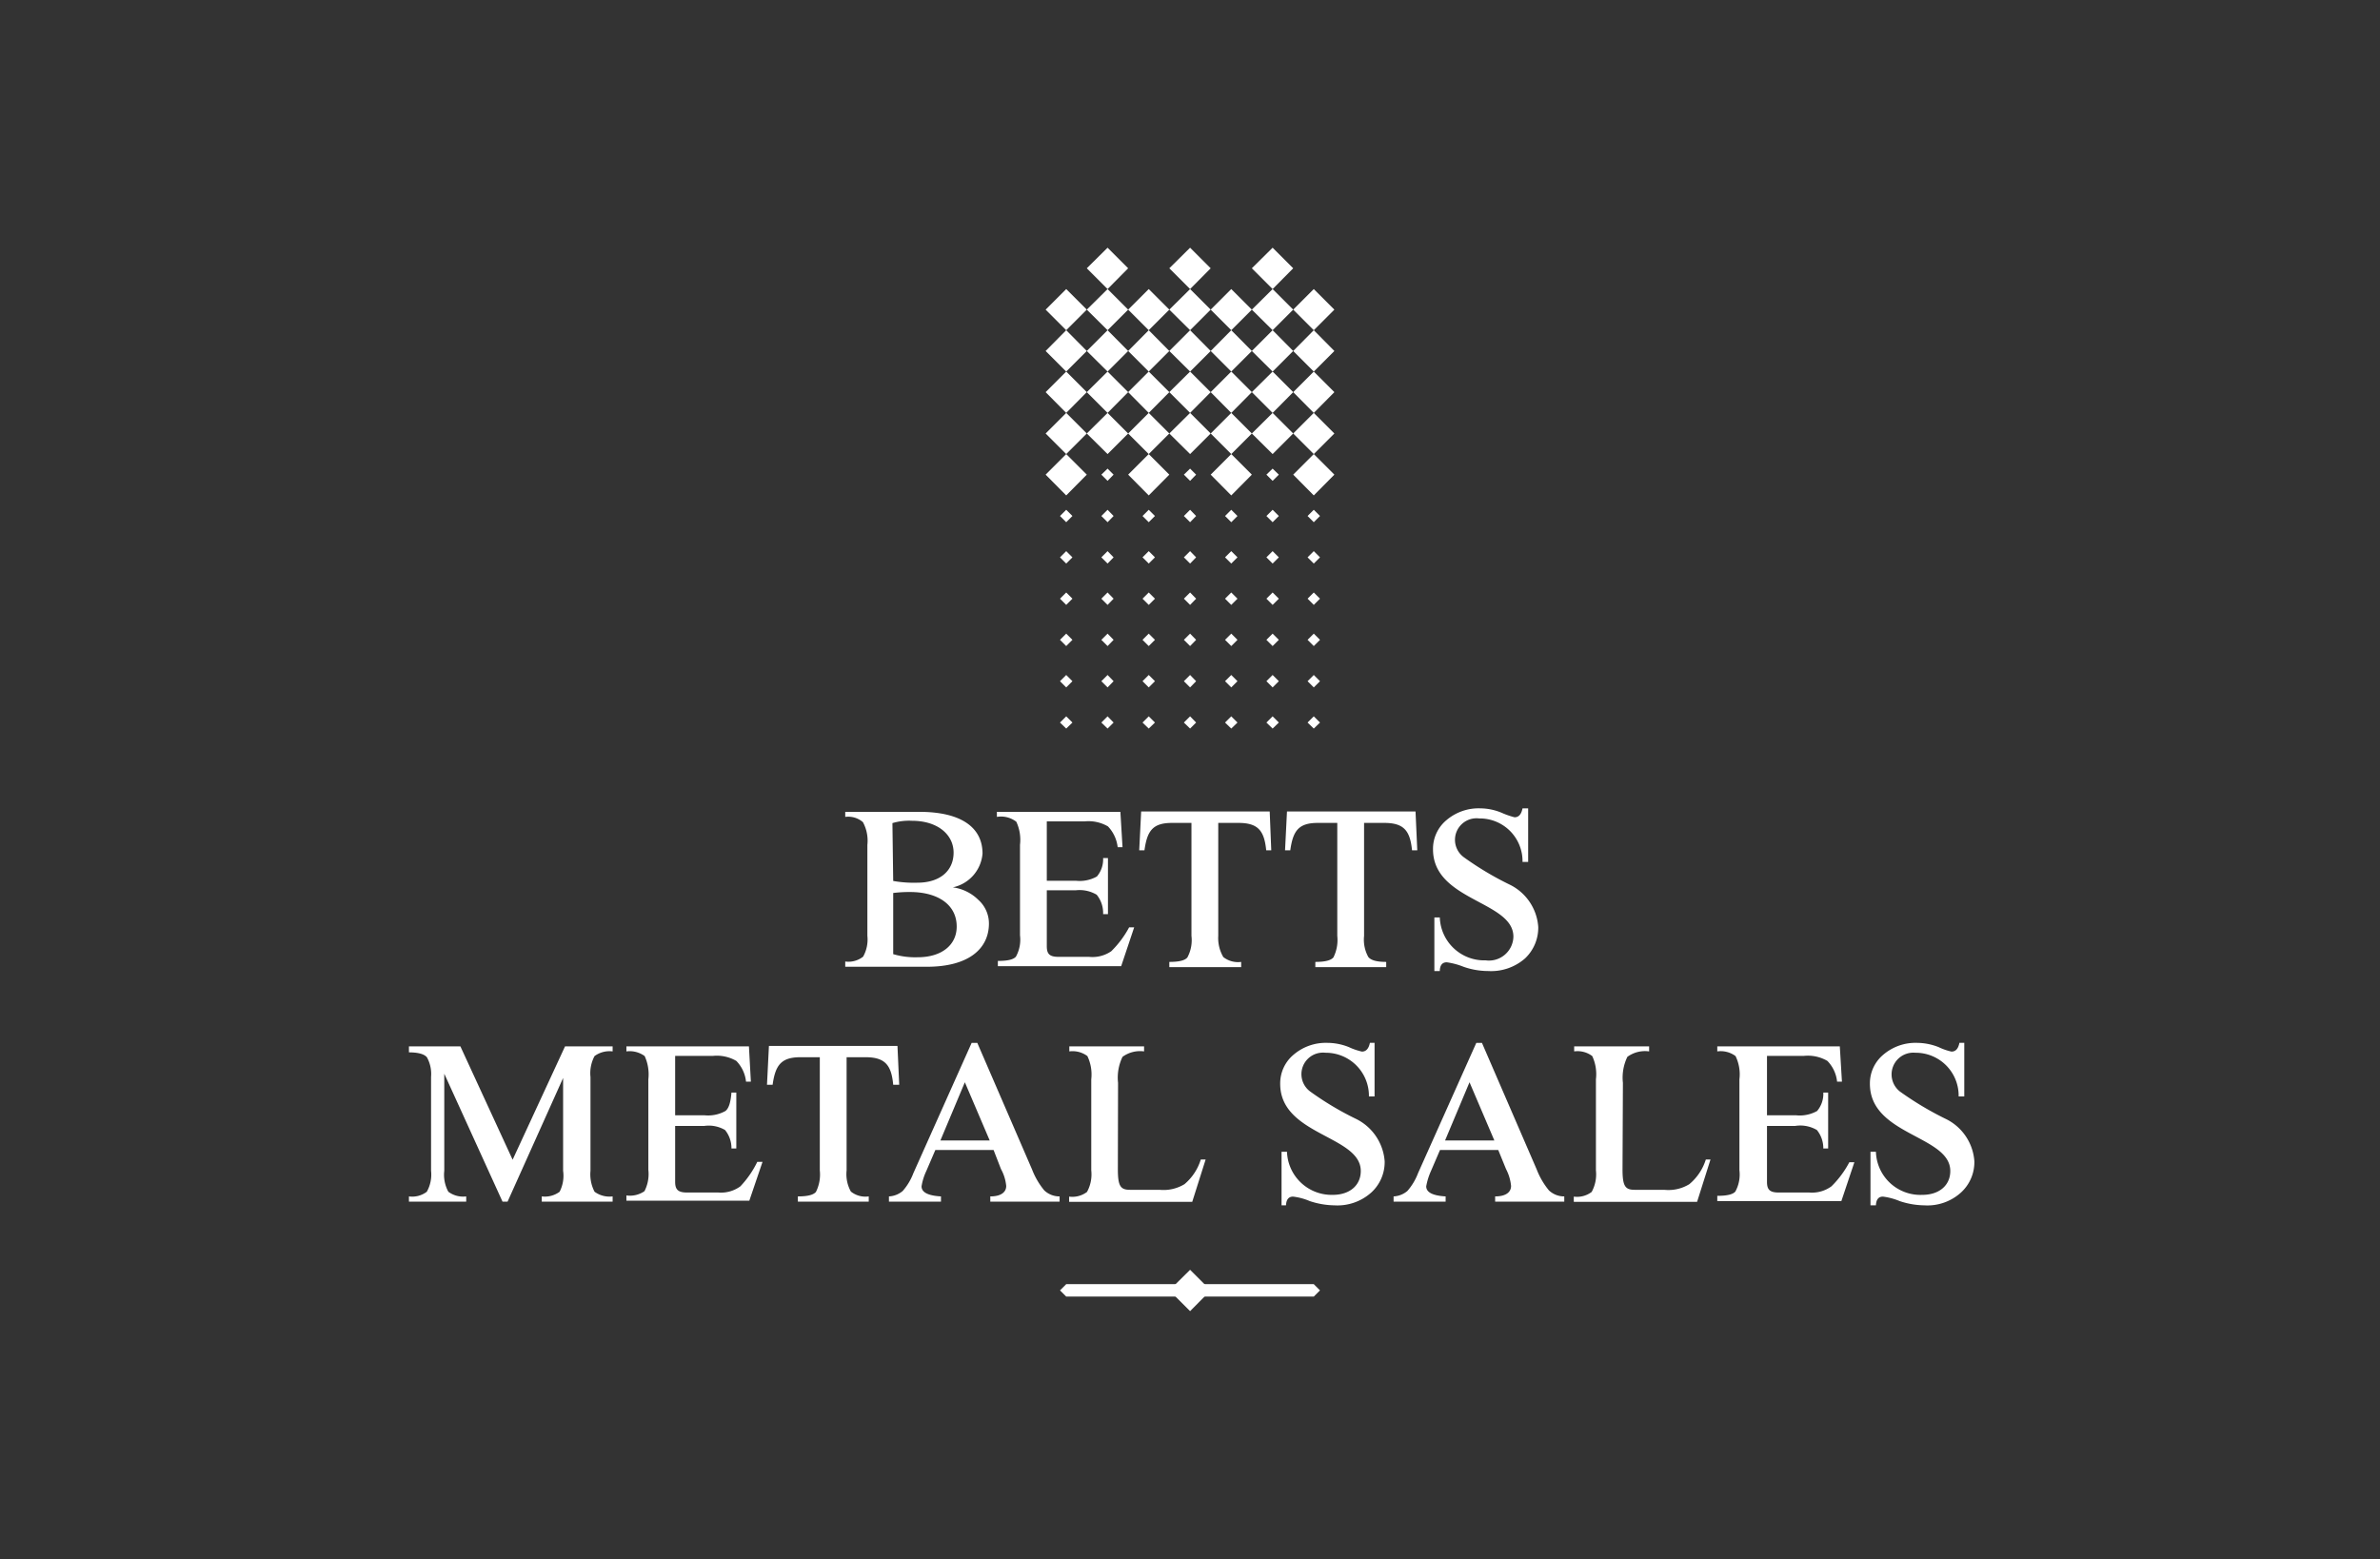 <svg xmlns="http://www.w3.org/2000/svg" viewBox="0 0 122.57 80.31"><rect x="0" y="0" width="122.57" height="80.31" fill="#333333" stroke="none"/><defs><style>.cls-1{fill:none;}.cls-2{fill:#fff;}</style></defs><g id="Layer_2" data-name="Layer 2"><g id="Layer_1-2" data-name="Layer 1"><rect class="cls-1" width="122.57" height="80.31"/><polyline class="cls-2" points="55.97 18.08 54.91 19.14 53.85 18.08 54.91 17.01 55.97 18.08"/><polyline class="cls-2" points="58.1 18.08 57.04 19.14 55.97 18.08 57.04 17.01 58.1 18.08"/><polyline class="cls-2" points="60.22 18.08 59.16 19.14 58.1 18.08 59.16 17.01 60.22 18.08"/><polyline class="cls-2" points="62.35 18.08 61.29 19.14 60.22 18.08 61.29 17.01 62.35 18.08"/><polyline class="cls-2" points="64.47 18.08 63.41 19.14 62.35 18.08 63.41 17.01 64.47 18.08"/><polyline class="cls-2" points="66.6 18.08 65.54 19.14 64.47 18.08 65.54 17.01 66.6 18.08"/><polyline class="cls-2" points="68.72 18.08 67.66 19.14 66.6 18.08 67.66 17.01 68.72 18.08"/><polyline class="cls-2" points="55.97 20.2 54.91 21.27 53.85 20.2 54.91 19.14 55.97 20.2"/><polyline class="cls-2" points="58.1 20.2 57.04 21.27 55.97 20.2 57.04 19.14 58.1 20.2"/><polyline class="cls-2" points="60.22 20.2 59.16 21.27 58.1 20.2 59.16 19.14 60.22 20.2"/><polyline class="cls-2" points="62.35 20.2 61.29 21.27 60.22 20.2 61.29 19.14 62.35 20.2"/><polyline class="cls-2" points="64.47 20.2 63.41 21.27 62.35 20.2 63.41 19.14 64.47 20.2"/><polyline class="cls-2" points="66.6 20.2 65.54 21.27 64.47 20.2 65.54 19.14 66.6 20.2"/><polyline class="cls-2" points="68.72 20.2 67.66 21.27 66.6 20.2 67.66 19.14 68.72 20.2"/><polyline class="cls-2" points="55.97 22.33 54.91 23.39 53.85 22.33 54.91 21.27 55.97 22.33"/><polyline class="cls-2" points="58.1 22.33 57.04 23.39 55.97 22.33 57.04 21.27 58.1 22.33"/><polyline class="cls-2" points="60.22 22.33 59.16 23.39 58.1 22.33 59.16 21.27 60.22 22.33"/><polyline class="cls-2" points="62.35 22.33 61.29 23.39 60.22 22.33 61.29 21.27 62.35 22.33"/><polyline class="cls-2" points="64.47 22.33 63.41 23.39 62.35 22.33 63.41 21.27 64.47 22.33"/><polyline class="cls-2" points="66.6 22.33 65.54 23.39 64.47 22.33 65.54 21.27 66.6 22.33"/><polyline class="cls-2" points="68.72 22.33 67.66 23.39 66.6 22.33 67.66 21.27 68.72 22.33"/><polyline class="cls-2" points="55.97 24.45 54.91 25.52 53.85 24.45 54.91 23.39 55.97 24.45"/><polyline class="cls-2" points="57.35 24.45 57.04 24.77 56.72 24.45 57.04 24.14 57.35 24.45"/><polyline class="cls-2" points="60.22 24.45 59.16 25.52 58.1 24.45 59.16 23.39 60.22 24.45"/><polyline class="cls-2" points="61.6 24.45 61.29 24.77 60.97 24.45 61.29 24.14 61.6 24.45"/><polyline class="cls-2" points="64.47 24.45 63.41 25.52 62.35 24.45 63.41 23.39 64.47 24.45"/><polyline class="cls-2" points="65.86 24.45 65.54 24.77 65.22 24.45 65.54 24.14 65.86 24.45"/><polyline class="cls-2" points="68.72 24.45 67.66 25.52 66.6 24.45 67.66 23.39 68.72 24.45"/><polyline class="cls-2" points="55.23 26.58 54.91 26.9 54.59 26.58 54.91 26.26 55.23 26.58"/><polyline class="cls-2" points="57.35 26.58 57.04 26.9 56.72 26.58 57.04 26.26 57.35 26.58"/><polyline class="cls-2" points="59.48 26.58 59.16 26.9 58.84 26.58 59.16 26.26 59.48 26.58"/><polyline class="cls-2" points="61.6 26.58 61.29 26.9 60.97 26.58 61.29 26.26 61.6 26.58"/><polyline class="cls-2" points="63.73 26.58 63.41 26.9 63.09 26.58 63.41 26.26 63.73 26.58"/><polyline class="cls-2" points="65.86 26.58 65.54 26.9 65.22 26.58 65.54 26.26 65.86 26.58"/><polyline class="cls-2" points="67.98 26.58 67.66 26.9 67.34 26.58 67.66 26.26 67.98 26.58"/><polyline class="cls-2" points="55.23 28.71 54.91 29.03 54.59 28.71 54.91 28.39 55.23 28.71"/><polyline class="cls-2" points="57.35 28.71 57.04 29.03 56.72 28.71 57.04 28.39 57.35 28.71"/><polyline class="cls-2" points="59.48 28.71 59.16 29.03 58.84 28.71 59.16 28.39 59.48 28.71"/><polyline class="cls-2" points="61.6 28.71 61.29 29.03 60.97 28.71 61.29 28.39 61.6 28.71"/><polyline class="cls-2" points="63.73 28.71 63.41 29.03 63.09 28.71 63.41 28.39 63.73 28.71"/><polyline class="cls-2" points="65.86 28.71 65.54 29.03 65.22 28.71 65.54 28.39 65.86 28.71"/><polyline class="cls-2" points="67.98 28.71 67.66 29.03 67.34 28.71 67.66 28.39 67.98 28.71"/><polyline class="cls-2" points="55.23 30.84 54.91 31.16 54.59 30.84 54.91 30.52 55.23 30.84"/><polyline class="cls-2" points="57.35 30.84 57.04 31.16 56.72 30.84 57.04 30.52 57.35 30.84"/><polyline class="cls-2" points="59.48 30.84 59.16 31.16 58.84 30.84 59.16 30.52 59.48 30.84"/><polyline class="cls-2" points="61.6 30.84 61.29 31.16 60.97 30.84 61.29 30.52 61.6 30.84"/><polyline class="cls-2" points="63.73 30.84 63.41 31.16 63.09 30.84 63.41 30.52 63.73 30.84"/><polyline class="cls-2" points="65.86 30.84 65.54 31.16 65.22 30.84 65.54 30.52 65.86 30.84"/><polyline class="cls-2" points="67.98 30.84 67.66 31.16 67.34 30.84 67.66 30.52 67.98 30.84"/><polyline class="cls-2" points="55.23 32.96 54.91 33.28 54.59 32.96 54.91 32.64 55.23 32.96"/><polyline class="cls-2" points="57.35 32.96 57.04 33.28 56.72 32.96 57.04 32.64 57.35 32.96"/><polyline class="cls-2" points="59.48 32.96 59.16 33.28 58.84 32.96 59.16 32.64 59.48 32.96"/><polyline class="cls-2" points="61.6 32.96 61.29 33.28 60.97 32.96 61.29 32.64 61.6 32.96"/><polyline class="cls-2" points="63.73 32.96 63.41 33.28 63.09 32.96 63.41 32.64 63.73 32.96"/><polyline class="cls-2" points="65.86 32.96 65.54 33.28 65.22 32.96 65.54 32.64 65.86 32.96"/><polyline class="cls-2" points="67.98 32.96 67.66 33.28 67.34 32.96 67.66 32.64 67.98 32.96"/><polyline class="cls-2" points="55.23 35.09 54.91 35.41 54.59 35.09 54.91 34.77 55.23 35.09"/><polyline class="cls-2" points="57.35 35.09 57.04 35.41 56.72 35.09 57.04 34.77 57.35 35.09"/><polyline class="cls-2" points="59.48 35.09 59.16 35.41 58.84 35.09 59.16 34.77 59.48 35.09"/><polyline class="cls-2" points="61.6 35.09 61.29 35.41 60.97 35.09 61.29 34.77 61.6 35.09"/><polyline class="cls-2" points="63.73 35.09 63.41 35.41 63.09 35.09 63.41 34.77 63.73 35.09"/><polyline class="cls-2" points="65.86 35.09 65.54 35.41 65.22 35.09 65.54 34.77 65.86 35.09"/><polyline class="cls-2" points="67.98 35.09 67.66 35.41 67.34 35.09 67.66 34.77 67.98 35.09"/><polyline class="cls-2" points="55.23 37.22 54.91 37.53 54.59 37.22 54.91 36.9 55.23 37.22"/><polyline class="cls-2" points="57.35 37.22 57.04 37.53 56.72 37.22 57.04 36.9 57.35 37.22"/><polyline class="cls-2" points="59.48 37.22 59.16 37.53 58.84 37.22 59.16 36.9 59.48 37.22"/><polyline class="cls-2" points="61.6 37.22 61.29 37.53 60.97 37.22 61.29 36.9 61.6 37.22"/><polyline class="cls-2" points="63.73 37.22 63.41 37.53 63.09 37.22 63.41 36.9 63.73 37.22"/><polyline class="cls-2" points="65.86 37.22 65.54 37.53 65.22 37.22 65.54 36.9 65.86 37.22"/><polyline class="cls-2" points="67.98 37.22 67.66 37.53 67.34 37.22 67.66 36.9 67.98 37.22"/><polyline class="cls-2" points="55.97 15.95 54.91 17.01 53.85 15.95 54.91 14.89 55.97 15.95"/><polyline class="cls-2" points="58.1 15.95 57.04 17.01 55.97 15.95 57.04 14.89 58.1 15.95"/><polyline class="cls-2" points="60.22 15.95 59.16 17.01 58.1 15.95 59.16 14.89 60.22 15.95"/><polyline class="cls-2" points="62.35 15.95 61.29 17.01 60.22 15.95 61.29 14.89 62.35 15.95"/><polyline class="cls-2" points="64.47 15.95 63.41 17.01 62.35 15.95 63.41 14.89 64.47 15.95"/><polyline class="cls-2" points="66.6 15.95 65.54 17.01 64.47 15.95 65.54 14.89 66.6 15.95"/><polyline class="cls-2" points="68.72 15.95 67.66 17.01 66.6 15.95 67.66 14.89 68.72 15.95"/><polyline class="cls-2" points="58.1 13.82 57.04 14.89 55.97 13.82 57.04 12.76 58.1 13.82"/><polyline class="cls-2" points="62.35 13.82 61.29 14.89 60.22 13.82 61.29 12.76 62.35 13.82"/><polyline class="cls-2" points="66.6 13.82 65.54 14.89 64.47 13.82 65.54 12.76 66.6 13.82"/><path class="cls-2" d="M44.67,43.52a2,2,0,0,0-.23-1.17,1.16,1.16,0,0,0-.91-.27v-.26h3.81c2.17,0,3.26.81,3.26,2.15a1.94,1.94,0,0,1-1.53,1.74v0a2.29,2.29,0,0,1,1.31.64,1.63,1.63,0,0,1,.55,1.22c0,1.32-1.07,2.23-3.19,2.23H43.53v-.27a1.22,1.22,0,0,0,.92-.25,1.8,1.8,0,0,0,.22-1.07ZM46,45.38a6.07,6.07,0,0,0,1.24.09c1.19,0,1.87-.63,1.87-1.55s-.81-1.64-2.15-1.64a3,3,0,0,0-1,.12Zm0,3.77a4,4,0,0,0,1.27.16c1.21,0,2-.62,2-1.58,0-1.15-1-1.78-2.4-1.78A6.67,6.67,0,0,0,46,46Z"/><path class="cls-2" d="M53.91,42.31v3.06h1.5a1.81,1.81,0,0,0,1.08-.22,1.36,1.36,0,0,0,.32-.95h.25v2.89h-.25a1.49,1.49,0,0,0-.33-1,1.73,1.73,0,0,0-1.07-.23h-1.5v2.88c0,.4.14.55.61.55h1.57A1.7,1.7,0,0,0,57.23,49a5.08,5.08,0,0,0,.92-1.23h.26l-.67,2H51.39v-.27c.5,0,.8-.07.93-.22a1.81,1.81,0,0,0,.21-1.1V43.52a2.2,2.2,0,0,0-.19-1.19,1.29,1.29,0,0,0-1-.25v-.26H57.7l.11,1.82h-.25a1.86,1.86,0,0,0-.5-1.07,2,2,0,0,0-1.19-.26Z"/><path class="cls-2" d="M62.74,42.39v5.82A1.94,1.94,0,0,0,63,49.3a1.22,1.22,0,0,0,.92.25v.27H60.22v-.27c.49,0,.8-.07.93-.23a1.87,1.87,0,0,0,.21-1.11V42.39h-1c-1,0-1.28.41-1.42,1.41h-.27l.1-2h6.62l.08,2h-.26c-.1-1-.41-1.41-1.43-1.41Z"/><path class="cls-2" d="M70.25,42.39v5.82a1.84,1.84,0,0,0,.22,1.09c.14.17.44.25.92.25v.27H67.74v-.27c.48,0,.79-.07.93-.23a2,2,0,0,0,.2-1.11V42.39h-1c-1,0-1.28.41-1.42,1.41h-.27l.1-2h6.62l.09,2h-.27c-.1-1-.41-1.41-1.43-1.41Z"/><path class="cls-2" d="M78.7,41.64V44.4h-.29a2.2,2.2,0,0,0-2.23-2.24,1.11,1.11,0,0,0-.79,2,16,16,0,0,0,2.32,1.39,2.63,2.63,0,0,1,1.51,2.2,2.18,2.18,0,0,1-.68,1.62,2.65,2.65,0,0,1-1.9.65,3.86,3.86,0,0,1-1.27-.22,3.76,3.76,0,0,0-.86-.23q-.35,0-.36.45h-.28V47.26h.28a2.29,2.29,0,0,0,2.36,2.21,1.26,1.26,0,0,0,1.43-1.22c0-1.84-4.14-1.84-4.14-4.5a1.92,1.92,0,0,1,.69-1.5,2.55,2.55,0,0,1,1.74-.61,2.9,2.9,0,0,1,1.11.23,4.2,4.2,0,0,0,.66.23c.22,0,.35-.16.41-.46Z"/><path class="cls-2" d="M25.88,61.9l-3-6.59h0v5a1.82,1.82,0,0,0,.21,1.08,1.27,1.27,0,0,0,.92.24v.27H21.06v-.27a1.24,1.24,0,0,0,.92-.24,1.8,1.8,0,0,0,.22-1.08V55.47a1.78,1.78,0,0,0-.21-1c-.13-.17-.45-.26-.93-.26V53.9h2.65l2.69,5.84,2.7-5.84h2.45v.26a1.3,1.3,0,0,0-.93.24,1.87,1.87,0,0,0-.21,1.08v4.83a1.94,1.94,0,0,0,.21,1.08,1.3,1.3,0,0,0,.93.24v.27H27.9v-.27a1.27,1.27,0,0,0,.92-.24A1.8,1.8,0,0,0,29,60.31V55.53h0L26.14,61.9Z"/><path class="cls-2" d="M34.77,54.39v3.06h1.5a1.84,1.84,0,0,0,1.09-.22c.18-.14.27-.46.31-.95h.25v2.88h-.25a1.48,1.48,0,0,0-.33-.95A1.65,1.65,0,0,0,36.27,58h-1.5v2.88c0,.4.15.55.62.55H37a1.69,1.69,0,0,0,1.13-.32A5,5,0,0,0,39,59.85h.27l-.68,2H32.26v-.27a1.31,1.31,0,0,0,.93-.22,1.93,1.93,0,0,0,.2-1.1V55.6a2.27,2.27,0,0,0-.19-1.2,1.31,1.31,0,0,0-.94-.24V53.9h6.31l.1,1.82h-.25a1.79,1.79,0,0,0-.5-1.07,2,2,0,0,0-1.19-.26Z"/><path class="cls-2" d="M43.6,54.46v5.83a1.84,1.84,0,0,0,.22,1.09,1.2,1.2,0,0,0,.92.25v.27H41.09v-.27c.48,0,.79-.07.93-.23a2,2,0,0,0,.2-1.11V54.46h-1c-1,0-1.29.42-1.43,1.42H39.5l.1-2h6.62l.09,2H46c-.09-1-.41-1.42-1.42-1.42Z"/><path class="cls-2" d="M51.17,59.24h-3l-.46,1.07a2.94,2.94,0,0,0-.25.8c0,.3.31.48,1,.52v.27H45.78v-.27a1.19,1.19,0,0,0,.71-.28,3,3,0,0,0,.55-.92l3-6.71h.29l2.82,6.52a3.91,3.91,0,0,0,.63,1.08,1.14,1.14,0,0,0,.79.31v.27H51v-.27c.54,0,.82-.21.82-.54a2.24,2.24,0,0,0-.27-.87Zm-.2-.49-1.28-3-1.26,3Z"/><path class="cls-2" d="M57.57,60.23c0,.88.14,1.06.63,1.06h1.52A2.08,2.08,0,0,0,61,61a2.69,2.69,0,0,0,.84-1.27l.25,0-.69,2.18H55.06v-.27a1.25,1.25,0,0,0,.92-.24,1.87,1.87,0,0,0,.22-1.11V55.6A2.21,2.21,0,0,0,56,54.4a1.28,1.28,0,0,0-.93-.24V53.9h3.85v.26a1.53,1.53,0,0,0-1.11.28,2.45,2.45,0,0,0-.23,1.34Z"/><path class="cls-2" d="M70.79,53.72v2.76H70.5a2.22,2.22,0,0,0-2.24-2.25,1.11,1.11,0,0,0-.78,2,15.79,15.79,0,0,0,2.32,1.39,2.65,2.65,0,0,1,1.51,2.2,2.12,2.12,0,0,1-.69,1.61,2.61,2.61,0,0,1-1.9.66,4.19,4.19,0,0,1-1.27-.22,3.09,3.09,0,0,0-.86-.23c-.22,0-.35.15-.36.45H66V59.33h.28a2.3,2.3,0,0,0,2.36,2.22c.87,0,1.44-.49,1.44-1.23,0-1.83-4.15-1.83-4.15-4.49a1.92,1.92,0,0,1,.69-1.5,2.55,2.55,0,0,1,1.74-.61,3,3,0,0,1,1.11.22,3.23,3.23,0,0,0,.67.23c.21,0,.35-.15.41-.45Z"/><path class="cls-2" d="M77.16,59.24h-3l-.46,1.07a3.39,3.39,0,0,0-.25.8c0,.3.31.48,1,.52v.27H71.77v-.27a1.19,1.19,0,0,0,.71-.28,3,3,0,0,0,.55-.92l3-6.71h.29l2.82,6.52a3.91,3.91,0,0,0,.63,1.08,1.14,1.14,0,0,0,.79.31v.27H77v-.27c.54,0,.82-.21.82-.54a2.36,2.36,0,0,0-.26-.87Zm-.2-.49-1.28-3-1.26,3Z"/><path class="cls-2" d="M83.56,60.23c0,.88.14,1.06.63,1.06h1.52A2.06,2.06,0,0,0,87,61a2.7,2.7,0,0,0,.85-1.27l.24,0-.69,2.18H81.05v-.27a1.24,1.24,0,0,0,.92-.24,1.87,1.87,0,0,0,.22-1.11V55.6A2.21,2.21,0,0,0,82,54.4a1.26,1.26,0,0,0-.93-.24V53.9h3.86v.26a1.54,1.54,0,0,0-1.12.28,2.45,2.45,0,0,0-.23,1.34Z"/><path class="cls-2" d="M91,54.39v3.06h1.49a1.82,1.82,0,0,0,1.09-.22,1.36,1.36,0,0,0,.32-.95h.25v2.88h-.25a1.48,1.48,0,0,0-.33-.95A1.68,1.68,0,0,0,92.45,58H91v2.88c0,.4.14.55.61.55h1.57a1.7,1.7,0,0,0,1.14-.32,5,5,0,0,0,.92-1.24h.26l-.67,2H88.44v-.27c.5,0,.8-.07.93-.22a1.83,1.83,0,0,0,.21-1.1V55.6a2.15,2.15,0,0,0-.2-1.2,1.29,1.29,0,0,0-.94-.24V53.9h6.31l.11,1.82h-.25a1.79,1.79,0,0,0-.5-1.07,2,2,0,0,0-1.2-.26Z"/><path class="cls-2" d="M101.16,53.72v2.76h-.29a2.21,2.21,0,0,0-2.23-2.25,1.12,1.12,0,0,0-.79,2,16.34,16.34,0,0,0,2.32,1.39,2.63,2.63,0,0,1,1.51,2.2,2.12,2.12,0,0,1-.69,1.61,2.57,2.57,0,0,1-1.89.66,4.14,4.14,0,0,1-1.27-.22,3.27,3.27,0,0,0-.86-.23q-.34,0-.36.45h-.28V59.33h.28A2.29,2.29,0,0,0,99,61.55c.87,0,1.44-.49,1.44-1.23,0-1.83-4.14-1.83-4.14-4.49a1.92,1.92,0,0,1,.69-1.5,2.55,2.55,0,0,1,1.74-.61,3.08,3.08,0,0,1,1.11.22,3.05,3.05,0,0,0,.66.23c.22,0,.35-.15.41-.45Z"/><polygon class="cls-2" points="67.66 66.79 54.91 66.79 54.59 66.47 54.91 66.15 67.66 66.15 67.98 66.47 67.66 66.79"/><polyline class="cls-2" points="62.35 66.47 61.29 67.54 60.22 66.47 61.29 65.41 62.35 66.47"/></g></g></svg>